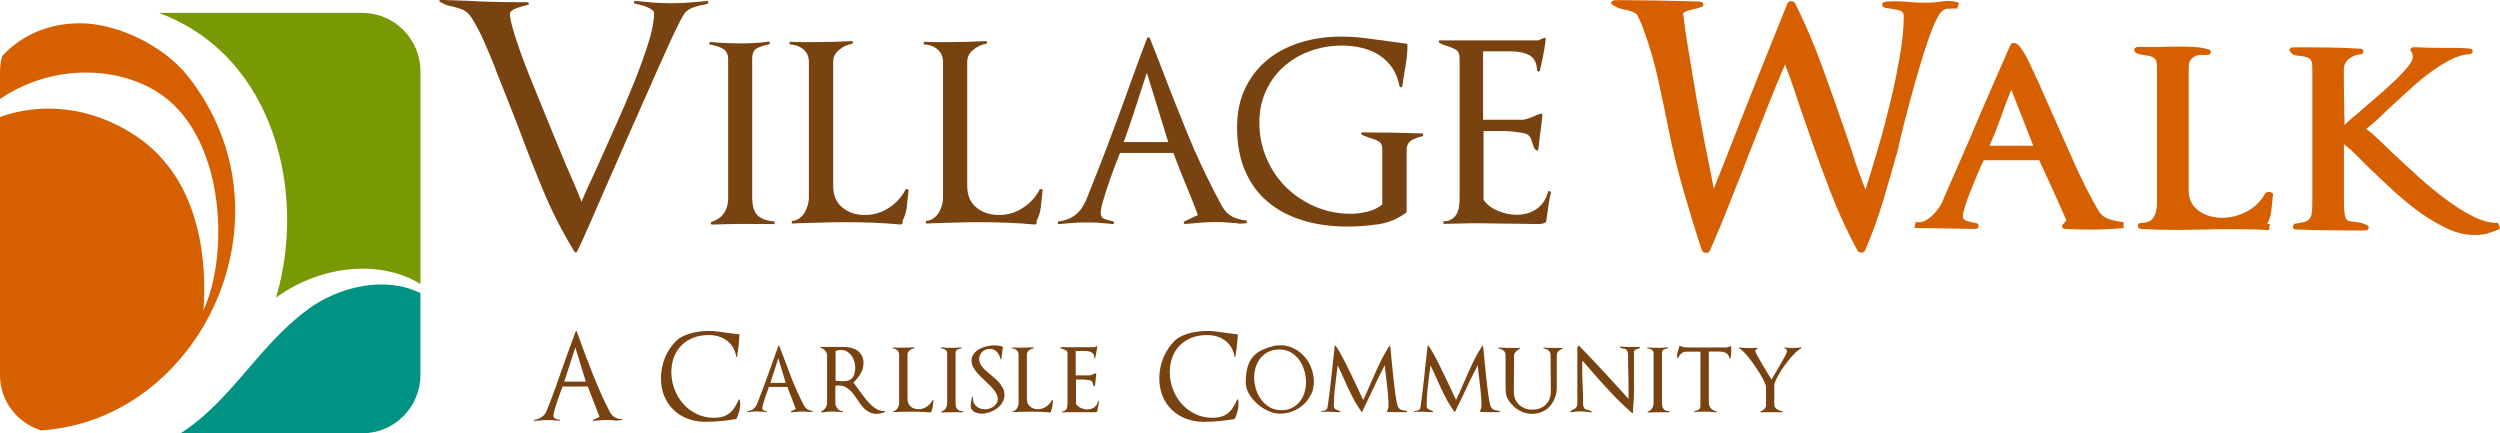 <?xml version="1.0" encoding="UTF-8"?><svg id="Layer_2" xmlns="http://www.w3.org/2000/svg" viewBox="0 0 273.77 47.45"><g id="Layer_1-2"><path d="m33.69,33.9c-5.37,3.94-8.39,10.03-13.92,13.55h19.88c3.53,0,6.39-2.86,6.39-6.39v-8.96c-3.9-1.94-8.98-.69-12.35,1.79" fill="#009383" stroke-width="0"/><path d="m30.24,32.58c5.19-3.74,11.68-4.06,15.8-1.47V7.8c0-3.53-2.86-6.39-6.39-6.39h-22.26c12.86,4.76,16.18,20.03,12.84,31.16" fill="#789904" stroke-width="0"/><path d="m20.54,8.3c-2.58-3.24-7.6-5.73-11.71-5.75-3.34-.02-6.37,1.2-8.58,3.57-.15.54-.25,1.1-.25,1.68v3.04c5.29-3.62,12.24-3.76,17.03-.89,7.58,4.54,8.17,17.7,5.25,24.03.32-4.43.12-14.11-7.45-19.13-4.97-3.29-10.44-3.62-14.83-2.04v28.25c0,2.86,1.89,5.25,4.48,6.07,17.5-1.11,28.25-23.48,16.06-38.83" fill="#d65f00" stroke-width="0"/><path d="m67.8,46.06c-.11,0-.23.01-.34,0-.12,0-.23-.02-.33-.03-.09,0-.18-.02-.27-.03-.1,0-.19-.01-.27-.01-.22,0-.43,0-.65.02-.22.01-.43.03-.65.05-.04,0-.1.01-.16.01s-.11,0-.16.01c-.03,0-.04,0-.05-.03,0-.03,0-.05.03-.07l.7-.33c-.21-.55-.42-1.11-.64-1.66-.22-.55-.43-1.1-.64-1.66h-2.76c-.06.15-.15.37-.26.68s-.22.62-.33.94c-.11.32-.2.64-.29.93-.08.29-.12.51-.12.64,0,.09.02.16.07.21.05.06.11.1.18.14.07.03.15.06.23.07.08.01.16.02.23.03v.1c-.07,0-.14-.01-.22-.01s-.15,0-.22-.01c-.15-.02-.29-.03-.44-.04-.15,0-.29-.01-.44-.01-.16,0-.31,0-.47.01-.16,0-.31.02-.46.04-.1,0-.19.02-.28.02-.09,0-.18.01-.28.02-.03,0-.04-.02-.04-.05,0-.03,0-.05.03-.06.34-.05.62-.16.85-.33.23-.16.41-.4.53-.7.33-.82.64-1.65.94-2.47.3-.82.59-1.65.88-2.5.22-.61.44-1.23.67-1.86.23-.62.46-1.24.68-1.85,0-.03.03-.04.05-.04s.04.01.05.04c.04.12.09.25.14.38s.1.26.14.39c.23.65.48,1.32.74,2.01.26.69.53,1.39.81,2.08.28.7.57,1.38.87,2.05.3.67.61,1.32.94,1.94.15.27.33.46.55.58.22.12.47.19.77.21.03,0,.04.02.04.05s-.01.05-.04.05h-.31Zm-4.8-8.01c-.04.12-.08.24-.12.36-.04.12-.08.23-.11.35-.17.52-.34,1.03-.49,1.52-.15.49-.32,1-.5,1.51h2.37l-1.14-3.73Z" fill="#784311" stroke-width="0"/><path d="m80.94,45.06c-.07.29-.17.55-.29.79,0,.02-.01.03-.04.03-.55.1-1.11.17-1.66.23-.55.06-1.12.08-1.69.08-.7,0-1.35-.11-1.95-.34-.6-.23-1.12-.55-1.55-.97-.44-.42-.78-.92-1.02-1.51-.24-.59-.36-1.24-.36-1.96,0-.37.04-.74.11-1.12.07-.37.18-.74.32-1.09.14-.36.32-.69.53-1.01.21-.32.45-.61.72-.87.22-.21.47-.38.77-.52.3-.14.61-.25.94-.33.33-.08.66-.14.99-.18.33-.03.64-.05.93-.05.32,0,.64.02.96.07.32.04.63.09.93.13.23.03.45.07.68.09.23.03.45.05.67.07.04,0,.05.02.05.05-.02.42-.05.82-.1,1.22-.05.39-.1.79-.16,1.19,0,.03-.03.04-.05.04-.02,0-.03-.01-.04-.04-.07-.39-.19-.73-.37-1.03-.18-.29-.4-.54-.67-.74-.27-.2-.57-.35-.91-.45-.34-.1-.69-.15-1.07-.15-.62,0-1.18.1-1.68.29-.5.2-.93.47-1.29.83-.36.36-.63.79-.83,1.29-.2.5-.29,1.06-.29,1.68s.12,1.26.35,1.86c.23.6.55,1.13.96,1.59.41.46.9.83,1.47,1.1.57.28,1.19.42,1.85.42.38,0,.71-.04.99-.12.28-.08.52-.21.73-.37.21-.16.4-.37.56-.62.16-.25.32-.54.48-.88.02-.03.04-.04.06-.03.02,0,.04.02.05.05.03.15.04.3.04.46,0,.28-.04.56-.11.84" fill="#784311" stroke-width="0"/><path d="m88.65,45.11c-.11,0-.22-.02-.35-.02-.07,0-.14-.02-.21-.02-.07,0-.15,0-.23,0-.2,0-.4,0-.6.03-.2.02-.4.03-.6.05-.03,0-.04-.01-.05-.04,0-.03,0-.05.03-.07l.51-.25c-.15-.41-.3-.81-.46-1.2-.16-.4-.32-.8-.46-1.22h-2.02c-.04.11-.11.28-.19.5-.08.22-.16.45-.24.69-.08.24-.15.46-.21.68-.06.21-.09.37-.09.46,0,.13.06.21.17.25.11.04.22.07.32.08v.1c-.16-.02-.33-.03-.51-.05-.17-.01-.35-.02-.52-.02s-.35,0-.52.02c-.17.01-.35.03-.52.05-.03,0-.04,0-.04-.04,0-.03,0-.06.03-.07.48-.06.81-.31,1-.75h0c.25-.62.49-1.25.73-1.89s.46-1.27.69-1.91c.16-.43.31-.86.46-1.29.15-.43.3-.86.47-1.29,0-.03.03-.04.05-.04s.04.01.05.04c.04.12.09.24.14.36.05.12.09.24.14.36.36.97.73,1.95,1.11,2.93.39.98.83,1.94,1.32,2.87.1.2.24.34.4.43.16.09.34.14.55.15v.1c-.12.02-.24.02-.34.01m-3.43-5.88c-.15.46-.29.91-.42,1.35-.14.44-.29.89-.45,1.36h1.68l-.81-2.7Z" fill="#784311" stroke-width="0"/><path d="m96.46,45.26c-.16.04-.32.06-.47.06-.26,0-.49-.05-.7-.14-.21-.1-.39-.22-.56-.36-.16-.15-.32-.32-.46-.51-.14-.19-.28-.39-.41-.59-.12-.18-.25-.36-.38-.54-.13-.18-.28-.34-.44-.48-.16-.14-.33-.26-.52-.35-.19-.09-.4-.13-.63-.13h-.21c-.06,0-.13,0-.2.03v1.85c0,.25.08.47.23.64.15.18.35.28.6.3v.1c-.2-.02-.4-.03-.59-.05-.19-.01-.39-.02-.59-.02s-.39,0-.58.03c-.19.02-.38.04-.58.07-.03,0-.05,0-.06-.03-.01-.03,0-.05.02-.07.18-.09.33-.22.46-.39.12-.17.18-.36.18-.56v-5.19c0-.2-.07-.38-.21-.53-.14-.15-.31-.25-.51-.31-.03,0-.04-.03-.03-.06,0-.03.02-.04.04-.04h2.56c.27,0,.53.03.79.1.26.07.49.17.69.31.2.14.36.32.48.55.12.23.18.49.18.81,0,.42-.11.81-.34,1.18-.23.37-.49.69-.77.96.1.1.2.24.31.4.11.16.24.33.36.5.19.26.39.53.6.8.21.27.44.52.67.74.23.22.48.4.73.52.25.12.51.17.77.14l.04.1c-.15.07-.3.12-.46.16m-2.93-5.7c-.07-.23-.16-.43-.29-.61-.13-.18-.29-.33-.48-.45-.19-.12-.41-.17-.66-.17-.1,0-.21,0-.31.02-.1.01-.2.04-.3.09v3.24c.15.03.29.04.43.05.14,0,.28.01.43.01.49,0,.82-.13,1.01-.4.19-.26.28-.63.28-1.1,0-.23-.03-.45-.1-.68" fill="#784311" stroke-width="0"/><path d="m102.21,43.88s0,.05,0,.08c-.02.19-.04.37-.06.55s-.08.35-.16.53c0,0,.01.03.01.05s-.03.05-.08.08c-.35-.03-.69-.06-1.03-.07-.34-.01-.69-.02-1.05-.02-.29,0-.57,0-.86.01-.29,0-.57.02-.86.03-.04,0-.09,0-.14,0-.05,0-.09,0-.14,0-.03,0-.04-.02-.04-.05,0-.03.01-.05.04-.05.1,0,.18-.04.26-.1.08-.06.14-.14.2-.23.05-.09.09-.19.12-.29.03-.1.04-.2.04-.27v-5.29c0-.21-.07-.37-.21-.49-.14-.12-.31-.19-.52-.19v-.1c.17,0,.32.01.48.01h.48c.45,0,.91-.01,1.38-.04.03,0,.04.01.05.05,0,.03,0,.05-.03.06-.18.04-.35.12-.49.24-.15.12-.22.28-.22.46v4.84c0,.36.12.64.35.84.23.2.51.29.85.29s.63-.09.91-.28c.28-.19.49-.43.64-.73l.1.03s0,.05,0,.08" fill="#784311" stroke-width="0"/><path d="m104.99,45.15c-.16,0-.32,0-.49,0-.23,0-.46,0-.69,0-.22,0-.46.01-.69.02-.03,0-.04-.02-.05-.05,0-.03,0-.05.03-.06.22-.08.38-.2.47-.36.1-.16.15-.35.15-.58v-5.4c0-.2-.07-.34-.2-.42-.14-.08-.29-.13-.47-.16-.03,0-.04-.03-.03-.06,0-.03.02-.04.04-.04.18.02.37.03.55.04.18,0,.37.01.56.01s.37,0,.55-.01c.18,0,.36-.03.53-.05.03,0,.04,0,.05.04,0,.03,0,.06-.03.07-.19.04-.34.1-.46.16-.12.06-.17.2-.17.43v5.36c0,.33.06.57.19.71.12.14.34.23.66.25v.1c-.17,0-.34,0-.5,0" fill="#784311" stroke-width="0"/><path d="m109.77,44.09c-.16.25-.36.47-.61.64-.25.18-.52.32-.82.42-.3.1-.58.15-.85.15-.13,0-.27-.02-.41-.05-.14-.03-.27-.08-.39-.15-.12-.07-.21-.16-.29-.27-.07-.11-.11-.24-.11-.41,0-.11.01-.21.03-.31.02-.1.04-.2.06-.3l.07-.31s.02-.04.05-.04.05.01.05.04v.19c0,.18.04.34.12.48.08.14.18.26.3.36.12.1.26.17.42.22.16.05.32.07.49.07.16,0,.32-.02.48-.08.16-.05.31-.13.45-.23.13-.1.25-.22.33-.36.09-.14.13-.3.13-.47,0-.16-.04-.33-.12-.49-.08-.16-.18-.32-.31-.49-.13-.17-.28-.33-.44-.49-.16-.16-.33-.33-.51-.49-.18-.17-.36-.35-.55-.53-.18-.18-.34-.36-.48-.54-.14-.19-.25-.38-.34-.57-.09-.19-.13-.39-.13-.58,0-.29.08-.55.25-.76.17-.21.37-.39.61-.52.24-.13.51-.23.79-.3.29-.06.55-.1.79-.1.35,0,.66.04.95.13.03.02.04.04.04.05-.04.42-.09.86-.16,1.31,0,.03-.03.04-.05.04s-.04-.01-.05-.04c-.07-.3-.2-.56-.4-.78-.19-.22-.45-.32-.77-.32s-.6.1-.83.32c-.22.21-.33.48-.33.81,0,.17.04.33.11.48s.17.29.29.43c.12.14.25.28.41.41.16.14.32.27.48.41.18.15.36.3.54.46.18.16.34.33.47.51.14.18.25.37.34.57.09.2.13.42.13.65,0,.3-.08.58-.24.83" fill="#784311" stroke-width="0"/><path d="m115.3,43.88s0,.05,0,.08c-.02.19-.04.37-.06.55s-.08.35-.16.53c0,0,.01.03.01.05s-.03.05-.08.08c-.35-.03-.69-.06-1.03-.07-.34-.01-.69-.02-1.05-.02-.29,0-.57,0-.86.01-.29,0-.57.02-.86.03-.04,0-.09,0-.14,0-.05,0-.09,0-.14,0-.03,0-.04-.02-.04-.05,0-.03.01-.05.04-.05.09,0,.18-.04.26-.1.08-.06.14-.14.19-.23.05-.09.09-.19.12-.29s.04-.2.04-.27v-5.29c0-.21-.07-.37-.21-.49-.14-.12-.31-.19-.52-.19v-.1c.16,0,.32.01.48.01h.48c.45,0,.91-.01,1.38-.04.03,0,.04.01.04.05,0,.03,0,.05-.03.06-.18.04-.35.12-.49.24-.15.12-.22.28-.22.46v4.84c0,.36.12.64.35.84s.51.29.85.29.63-.09.91-.28c.28-.19.49-.43.64-.73l.1.03s0,.05,0,.08" fill="#784311" stroke-width="0"/><path d="m120.25,44.47c-.03.19-.05.38-.08.58,0,.03-.02.04-.05.04h-.01c-.07.04-.13.05-.17.05-.2,0-.4,0-.61,0-.2,0-.4,0-.6,0-.17,0-.34,0-.51,0-.16,0-.33,0-.51,0-.23,0-.47,0-.71,0-.24,0-.47.01-.71.02v-.1c.13,0,.24-.03.32-.08.08-.06.15-.13.19-.21.04-.09.07-.18.08-.29.01-.11.02-.22.02-.33v-5.41c0-.17-.04-.29-.12-.34-.08-.05-.17-.09-.27-.13-.05-.02-.11-.04-.18-.06-.07-.02-.13-.05-.2-.1-.02-.02-.02-.04-.02-.06,0-.02.02-.03.05-.03h3.71s.07-.03.11-.05c.04-.01.08-.03.11-.05.04-.02.07,0,.07.05-.03.22-.06.43-.1.63-.04.2-.08.39-.12.59,0,.03-.03.04-.06.03-.03,0-.04-.02-.04-.04-.02-.3-.12-.5-.31-.6-.19-.1-.43-.14-.7-.14h-1.03v2.67h1.51s.1-.01.17-.04c.07-.03.14-.05.21-.08.1-.05.19-.09.29-.12.04-.02.07,0,.07.05,0,.1-.02.22-.03.34s-.03.23-.04.34c-.02.1-.03.21-.04.33,0,.11-.02.22-.04.33,0,.03-.01.04-.03.05s-.04,0-.06-.01c-.04-.04-.07-.09-.08-.13-.01-.04-.03-.09-.05-.14l-.05-.16c-.02-.05-.05-.1-.09-.14-.04-.04-.12-.08-.24-.1-.12-.02-.24-.04-.38-.05-.13-.01-.27-.02-.4-.02h-.69v2.68c.13.19.31.34.55.44.24.1.47.15.7.15.3,0,.56-.08.77-.24.21-.16.35-.39.42-.68l.1.03c-.04.2-.08.39-.1.58" fill="#784311" stroke-width="0"/><path d="m135.51,45.06c-.07.29-.17.55-.29.79,0,.02-.01.03-.04.03-.56.1-1.11.17-1.66.23-.56.06-1.12.08-1.69.08-.7,0-1.35-.11-1.95-.34-.6-.23-1.12-.55-1.55-.97-.44-.42-.78-.92-1.02-1.51-.24-.59-.36-1.24-.36-1.96,0-.37.04-.74.11-1.12.07-.37.18-.74.33-1.09.14-.36.32-.69.53-1.01.21-.32.45-.61.71-.87.22-.21.48-.38.77-.52.3-.14.61-.25.94-.33.33-.08.66-.14.99-.18.33-.03.64-.05.93-.05.32,0,.64.02.96.07.32.04.63.09.93.13.23.03.45.07.68.09.23.03.45.05.67.07.04,0,.05.02.05.05-.02.42-.05.82-.1,1.22-.05.39-.1.79-.16,1.19,0,.03-.03.04-.05.04-.02,0-.03-.01-.04-.04-.07-.39-.19-.73-.37-1.03-.18-.29-.4-.54-.67-.74-.27-.2-.57-.35-.91-.45-.34-.1-.69-.15-1.07-.15-.62,0-1.17.1-1.68.29-.5.2-.93.47-1.29.83-.35.36-.63.79-.82,1.29-.19.5-.29,1.06-.29,1.68s.12,1.26.35,1.86c.23.6.55,1.13.96,1.59.41.46.9.83,1.47,1.1.57.28,1.19.42,1.85.42.38,0,.71-.04.99-.12.28-.08.52-.21.73-.37.21-.16.4-.37.56-.62.16-.25.32-.54.47-.88.02-.03.04-.04.06-.03.02,0,.04.02.05.05.03.15.04.3.04.46,0,.28-.04.56-.11.84" fill="#784311" stroke-width="0"/><path d="m143.55,43.2c-.2.43-.47.8-.81,1.11-.34.31-.73.55-1.18.73-.45.17-.92.26-1.41.26-.41,0-.83-.1-1.27-.3-.44-.2-.84-.46-1.2-.78-.36-.32-.66-.68-.9-1.09-.24-.41-.36-.82-.36-1.23,0-.63.06-1.18.18-1.63.12-.45.31-.84.57-1.16.26-.32.6-.58,1.03-.78.42-.2.94-.37,1.56-.5h.17c.56-.06,1.07.02,1.55.23.48.2.89.49,1.25.86.36.37.64.8.84,1.31.2.5.31,1.03.31,1.59,0,.5-.1.97-.31,1.4m-.75-2.68c-.13-.42-.31-.81-.56-1.14-.25-.34-.55-.61-.91-.82-.36-.21-.77-.31-1.24-.31s-.83.08-1.18.24c-.34.16-.63.38-.86.66-.23.28-.41.61-.54.98-.13.37-.19.76-.19,1.18s.07.86.2,1.29c.13.43.32.81.58,1.15.26.34.56.62.93.83.36.21.78.32,1.25.32.44,0,.83-.08,1.17-.25.34-.17.62-.39.85-.67.23-.28.4-.61.52-.98.12-.37.18-.77.18-1.18s-.06-.85-.19-1.27" fill="#784311" stroke-width="0"/><path d="m154.02,45.13h-1.05c-.35,0-.69,0-1.03-.03-.05,0-.07-.02-.05-.07,0-.02.01-.03.02-.05,0-.02.01-.03.02-.05.03-.08.05-.16.08-.23.03-.08.04-.15.04-.22,0-.49-.02-.98-.07-1.46-.05-.48-.1-.96-.16-1.45-.03-.29-.07-.56-.1-.79-.03-.23-.05-.5-.07-.8-.33.63-.65,1.27-.95,1.9s-.61,1.27-.91,1.92c-.1.22-.21.43-.31.64-.1.21-.2.43-.3.64,0,.02-.02.03-.04.03-.02,0-.04,0-.05-.03-.4-.55-.74-1.12-1.03-1.7-.29-.58-.57-1.15-.82-1.74-.14-.3-.26-.58-.37-.83-.11-.25-.24-.52-.38-.81-.03.22-.05.43-.08.63-.03.2-.05.41-.08.6-.07.54-.13,1.07-.18,1.6-.05.53-.08,1.07-.08,1.61,0,.16.04.26.12.32.08.06.17.11.29.15.04.02.08.04.14.06.06.02.1.04.12.05.03.02.04.04.03.07,0,.03-.03.04-.05.04-.12,0-.24,0-.36,0-.12,0-.24-.01-.36-.02-.12,0-.24-.01-.37-.02-.12,0-.24,0-.36,0h-.26c-.08,0-.16,0-.26.03-.03,0-.04,0-.05-.04,0-.03,0-.05.03-.06.07-.02.12-.03.15-.03.1-.02.18-.04.25-.06.07-.02.13-.08.2-.17.02-.03.04-.14.07-.34.03-.2.07-.45.11-.76.04-.31.08-.66.13-1.05.05-.39.09-.79.14-1.2.04-.41.09-.81.13-1.2.04-.39.08-.76.12-1.09.04-.28.06-.54.08-.76.02-.22.04-.38.05-.47,0-.03.01-.04.03-.05.02,0,.04,0,.06.02.1.11.25.34.44.67.19.33.4.72.62,1.16.22.44.45.91.69,1.4.24.49.46.95.66,1.38.15.3.27.56.36.78.1.22.18.4.26.55.14-.28.28-.58.42-.9.14-.33.28-.65.42-.97.3-.7.62-1.41.96-2.13.34-.72.7-1.36,1.08-1.92.02-.02.04-.02.05-.02.02,0,.03.02.03.04.02.1.03.25.05.44.01.19.03.4.06.64.03.32.06.67.1,1.05.04.38.08.77.12,1.17.04.4.09.79.13,1.16.04.38.09.72.14,1.03.05.31.09.57.14.79.04.21.09.34.13.4.1.14.19.23.27.27.09.04.19.07.31.09.06.02.12.03.19.03.07,0,.13.02.2.06v.1Z" fill="#784311" stroke-width="0"/><path d="m164.2,45.13h-1.05c-.35,0-.69,0-1.03-.03-.05,0-.07-.02-.05-.07,0-.02.01-.03.02-.05,0-.02,0-.03.02-.05.03-.08.05-.16.08-.23.03-.08.04-.15.04-.22,0-.49-.02-.98-.07-1.46-.05-.48-.1-.96-.16-1.45-.03-.29-.07-.56-.1-.79-.03-.23-.05-.5-.07-.8-.33.63-.64,1.27-.95,1.9-.3.63-.61,1.27-.91,1.92-.11.22-.21.43-.31.64-.1.21-.2.43-.31.64,0,.02-.02.03-.04.03-.02,0-.03,0-.05-.03-.4-.55-.74-1.12-1.03-1.7-.29-.58-.57-1.15-.83-1.74-.14-.3-.26-.58-.37-.83-.11-.25-.24-.52-.38-.81-.02.22-.05.43-.08.63-.02.2-.05.41-.08.6-.07.54-.13,1.07-.18,1.6-.05.53-.08,1.07-.08,1.61,0,.16.04.26.12.32.08.06.17.11.29.15.03.02.08.04.14.06.06.02.1.04.12.05.03.02.04.04.03.07,0,.03-.03.04-.05.04-.12,0-.24,0-.36,0-.12,0-.24-.01-.36-.02-.12,0-.24-.01-.36-.02-.12,0-.24,0-.36,0h-.26c-.08,0-.16,0-.26.03-.02,0-.04,0-.05-.04,0-.03,0-.05.03-.06.07-.02.12-.03.16-.03.1-.02.18-.04.25-.06.07-.02.14-.08.2-.17.02-.03.04-.14.07-.34.03-.2.06-.45.1-.76.04-.31.08-.66.13-1.05.05-.39.09-.79.14-1.2.04-.41.09-.81.13-1.2.04-.39.08-.76.12-1.09.03-.28.06-.54.08-.76.02-.22.03-.38.05-.47,0-.03.01-.04.03-.05.02,0,.04,0,.06.02.1.11.25.34.44.67.19.33.4.72.62,1.16.22.44.45.91.69,1.4.24.49.46.95.66,1.38.15.3.27.56.36.78.1.22.18.4.26.55.14-.28.28-.58.42-.9.14-.33.28-.65.42-.97.3-.7.62-1.41.96-2.13.34-.72.7-1.36,1.08-1.92.02-.02.03-.02.05-.02.02,0,.03.02.03.04.02.1.03.25.05.44.01.19.03.4.06.64.03.32.06.67.1,1.05.04.38.08.77.12,1.17.04.4.09.79.13,1.16.04.38.09.72.14,1.03s.09.57.14.79c.04.21.09.34.13.4.1.14.19.23.27.27.09.04.19.07.31.09.06.02.12.03.19.03.06,0,.13.02.2.06v.1Z" fill="#784311" stroke-width="0"/><path d="m170.66,38.44c-.12.14-.18.3-.18.49v3.48c0,.4-.06.78-.2,1.13-.13.36-.31.67-.54.93-.23.27-.52.47-.85.62-.33.15-.71.23-1.12.23-.3,0-.6-.05-.89-.15-.29-.1-.56-.24-.81-.42-.25-.18-.47-.4-.67-.64-.2-.24-.34-.51-.44-.79-.02-.06-.05-.15-.06-.28-.01-.13-.02-.27-.02-.43,0-.16,0-.34-.01-.53,0-.19,0-.38,0-.57,0-.22,0-.45,0-.66,0-.22,0-.42,0-.6v-1.31c0-.25-.07-.43-.2-.53s-.32-.19-.55-.25c-.03,0-.04-.03-.03-.06,0-.03.02-.04.05-.04.49.03.98.04,1.47.04h.4c.13,0,.26,0,.4-.01.03,0,.04.01.05.04,0,.03,0,.05-.03.06-.14.07-.28.17-.42.31-.14.13-.21.28-.21.43l-.02,3.98c0,.29.05.56.15.8.1.24.24.44.42.61s.4.3.64.4c.25.1.51.14.8.14s.57-.05.82-.14c.25-.09.47-.23.65-.4.18-.17.32-.38.42-.62.1-.24.15-.52.15-.82l-.03-3.93c0-.25-.06-.44-.19-.55-.13-.12-.32-.2-.56-.24-.02,0-.04-.03-.03-.06,0-.03.02-.04.05-.04.24.03.48.04.71.04.07,0,.14,0,.21,0,.07,0,.15,0,.21,0,.15,0,.3,0,.45,0,.16,0,.31,0,.47,0v.1c-.18.04-.33.12-.45.27" fill="#784311" stroke-width="0"/><path d="m179.54,38.15s-.02,0-.03,0c-.12.04-.25.08-.38.13-.14.05-.2.14-.2.27v3.13s.01.53.01.53c0,.5,0,1-.03,1.49-.02.49-.05.98-.09,1.48,0,.02-.01.03-.03.05-.02.01-.04.01-.06,0-.42-.35-.83-.74-1.25-1.15-.42-.41-.83-.83-1.23-1.26-.4-.43-.8-.86-1.19-1.3-.39-.44-.76-.86-1.12-1.28-.12-.13-.23-.25-.32-.37-.1-.12-.2-.24-.32-.37-.03.23-.04.46-.04.67,0,.33,0,.66.01.99,0,.33.02.66.04.99.02.33.03.66.04.99.01.33.01.66.01,1,0,.15.01.27.04.36.02.09.06.16.1.22.04.05.09.09.14.11.06.02.12.04.18.04.07.02.14.04.21.06.07.02.15.07.25.14.02.02.02.04.02.06,0,.02-.02.03-.05.03-.09,0-.17-.02-.25-.03-.08,0-.17-.02-.25-.03-.12-.02-.24-.03-.37-.04-.12,0-.25-.01-.37-.01-.15,0-.32.01-.48.03-.16.02-.33.05-.49.07-.03,0-.05,0-.06-.03-.01-.03-.01-.05,0-.07.07-.06.13-.11.19-.14.06-.04.11-.07.16-.09.11-.05.2-.12.28-.21.08-.09.12-.24.12-.44v-6.08l.1-.21s.02-.03.04-.04c.02,0,.03,0,.04.01.95.98,1.86,1.94,2.74,2.89.88.95,1.78,1.93,2.69,2.94v-.04c0-.4,0-.79,0-1.18,0-.39-.01-.79-.02-1.2,0-.37-.02-.77-.03-1.19s-.01-.82-.01-1.19c0-.15-.02-.27-.05-.36-.03-.09-.07-.16-.12-.21-.05-.05-.11-.08-.17-.1-.06-.02-.12-.03-.18-.04-.07,0-.13-.02-.19-.03-.06-.01-.11-.04-.15-.09-.02-.02-.02-.04,0-.07.01-.03.03-.03.05-.03.2.03.39.04.56.04h.55c.11,0,.23,0,.35,0,.12,0,.24,0,.36,0,.04,0,.09,0,.14,0,.05,0,.1,0,.14,0l.03.1s-.03.01-.03,0" fill="#784311" stroke-width="0"/><path d="m182.35,45.15c-.16,0-.32,0-.49,0-.23,0-.46,0-.69,0-.23,0-.45.01-.69.02-.03,0-.04-.02-.05-.05,0-.03,0-.05.03-.06.22-.08.38-.2.47-.36.1-.16.15-.35.15-.58v-5.4c0-.2-.07-.34-.2-.42-.13-.08-.29-.13-.47-.16-.03,0-.04-.03-.03-.06,0-.03.02-.04.05-.04.18.02.36.03.55.04.18,0,.37.01.56.01s.36,0,.54-.01c.18,0,.36-.03.53-.05.03,0,.04,0,.05.04,0,.03,0,.06-.03.07-.19.04-.35.1-.46.16-.12.06-.17.2-.17.43v5.36c0,.33.06.57.19.71.12.14.34.23.66.25v.1c-.17,0-.34,0-.5,0" fill="#784311" stroke-width="0"/><path d="m189.58,38.63c-.01.22-.04.43-.09.62,0,.02-.02.04-.05.04-.02,0-.03-.01-.04-.04-.07-.3-.21-.51-.41-.6-.2-.1-.44-.15-.72-.15h-1.14v5.58c0,.25.08.46.23.64.16.17.35.28.6.32.02,0,.04.03.03.06,0,.03-.02.05-.05.05-.22-.02-.45-.03-.66-.05s-.44-.02-.66-.02c-.17,0-.34,0-.51.01-.17,0-.33.02-.51.04-.03,0-.04,0-.05-.04,0-.03,0-.06.03-.07.15-.03.26-.07.35-.11.08-.04.14-.09.19-.15.04-.06.07-.14.08-.24.01-.1.01-.22.01-.37v-5.64h-1.56c-.21,0-.39.07-.54.21-.16.14-.27.3-.34.48,0,.03-.03.04-.05.03-.03,0-.04-.03-.04-.05l-.03-.17c0-.14.02-.27.05-.4.04-.13.07-.25.11-.37.02-.06.03-.12.05-.17.02-.06.04-.12.05-.18.02-.04.04-.05.08-.03.13.09.26.14.4.16.13.02.28.03.43.03h4.16c.1,0,.22-.02.36-.07.04,0,.06-.02.09-.03.03,0,.06-.02.09-.03l.07.05c0,.2,0,.41-.01.64" fill="#784311" stroke-width="0"/><path d="m196.74,38.5c-.2.18-.4.4-.62.65-.22.26-.44.53-.66.83-.22.29-.41.58-.58.87s-.31.55-.42.79c-.11.24-.16.44-.16.58v2.13c0,.1.03.19.09.27.06.07.13.14.22.2.09.06.18.1.29.14.1.03.2.06.29.08.03,0,.04.03.03.06,0,.03-.02.05-.05.05-.17,0-.35-.01-.53-.01h-1.18c-.21,0-.42,0-.64.02-.02,0-.04-.01-.04-.04,0-.02,0-.05.03-.06.15-.06.28-.15.4-.27.12-.12.18-.26.18-.43v-1.98c0-.12-.06-.3-.17-.55-.11-.24-.26-.51-.44-.82-.18-.3-.38-.61-.6-.94-.22-.32-.44-.62-.66-.89-.22-.27-.42-.5-.61-.69-.19-.19-.34-.3-.46-.33-.03,0-.04-.03-.03-.06,0-.03.02-.04.05-.04.21.02.4.03.59.04s.38.02.58.02c.24,0,.49-.01.76-.04.02,0,.04.01.05.03.01.02,0,.04-.01.06,0,0-.01,0,0,0,0,0,0,0,0,0-.05.04-.1.09-.15.13-.05.04-.07.09-.07.14,0,.06.07.22.21.48.14.26.3.55.49.87.19.33.39.65.59.98.2.33.36.59.48.79.05-.1.14-.23.25-.42.11-.18.23-.38.35-.59.1-.18.22-.38.35-.6.13-.22.25-.43.36-.63.11-.2.21-.38.28-.54.07-.16.11-.26.11-.31,0-.08-.02-.14-.07-.2-.05-.05-.11-.09-.18-.13-.03-.02-.03-.04-.03-.07,0-.03.03-.04.05-.03.11.03.23.04.36.05.12,0,.25.01.37.01.17,0,.33,0,.48-.01.16,0,.31-.02.45-.04.02,0,.04,0,.06,0,.03,0,.05,0,.07,0v.1c-.12.05-.29.17-.49.34" fill="#784311" stroke-width="0"/><path d="m77.25.49c-.1.01-.21.03-.34.05-.33.07-.65.16-.98.27-.33.11-.63.3-.91.57-.1.12-.3.46-.59,1.02-.29.56-.63,1.28-1.04,2.16-.4.88-.85,1.88-1.36,3.01-.5,1.13-1.03,2.33-1.58,3.58-.55,1.26-1.12,2.53-1.7,3.84-.58,1.3-1.13,2.56-1.66,3.78-.43.97-.84,1.92-1.24,2.83-.4.91-.77,1.77-1.11,2.56-.34.79-.65,1.48-.92,2.07-.28.58-.49,1.03-.64,1.35-.02.05-.06.07-.11.07s-.1-.02-.15-.07c-1.36-2.22-2.51-4.48-3.47-6.8-.96-2.31-1.87-4.65-2.75-7.02-.35-.9-.7-1.8-1.06-2.7-.35-.9-.7-1.79-1.06-2.67-.08-.17-.15-.37-.23-.59-.07-.22-.15-.43-.23-.62-.35-.88-.74-1.79-1.15-2.72-.41-.94-.85-1.76-1.3-2.47-.28-.44-.58-.73-.91-.88-.33-.15-.68-.27-1.06-.36-.2-.05-.42-.1-.66-.16-.24-.06-.52-.19-.85-.38-.08-.05-.1-.1-.08-.15s.08-.07.15-.07c.5.02,1.01.04,1.51.05.5.01,1.01.03,1.51.05.88.05,1.75.09,2.62.11.87.02,1.77.04,2.7.04h1.21s.08.04.09.13c.01.09,0,.14-.06.16-.13.02-.3.07-.53.13-.23.06-.45.13-.66.2-.21.07-.4.16-.57.28-.16.11-.24.24-.24.38,0,.32.09.81.28,1.48.19.67.44,1.46.75,2.36.31.9.69,1.88,1.11,2.94.43,1.06.87,2.14,1.32,3.25.45,1.11.91,2.22,1.36,3.33.45,1.11.88,2.14,1.28,3.09.43.97.78,1.79,1.06,2.45.28.66.5,1.22.68,1.68.2-.49.43-1.01.68-1.57.25-.56.53-1.16.83-1.79.63-1.41,1.32-2.95,2.07-4.62.76-1.67,1.46-3.31,2.11-4.92.65-1.61,1.19-3.09,1.62-4.46.43-1.36.64-2.46.64-3.29,0-.15-.09-.28-.26-.4-.18-.12-.38-.22-.6-.31-.23-.09-.46-.16-.7-.22-.24-.06-.42-.1-.55-.13-.08-.02-.11-.09-.09-.18s.06-.13.13-.11c.65.07,1.31.13,1.96.18.65.05,1.31.07,1.96.07s1.32-.02,2-.07c.68-.05,1.36-.11,2.04-.18l.04.29c-.13.05-.24.08-.34.09" fill="#784311" stroke-width="0"/><path d="m83.38,24.54c-.46-.01-.94-.02-1.41-.02-.68,0-1.35,0-2,.02-.65.01-1.32.03-2,.05-.08,0-.12-.04-.13-.13-.01-.09.02-.14.09-.16.63-.22,1.09-.55,1.38-1,.29-.45.43-.99.43-1.63V6.5c0-.56-.2-.95-.59-1.17s-.85-.36-1.38-.44c-.07-.02-.11-.08-.09-.16.01-.08.06-.13.13-.13.53.05,1.06.09,1.58.11.53.02,1.07.04,1.62.04s1.06-.01,1.58-.04c.53-.02,1.04-.07,1.55-.15.08-.02.13.01.15.11.03.1,0,.16-.07.18-.55.12-1,.27-1.34.44-.34.17-.51.57-.51,1.21v15.05c0,.93.18,1.59.55,1.99.37.4,1,.64,1.9.71v.29c-.5,0-.99,0-1.45-.02" fill="#784311" stroke-width="0"/><path d="m99.48,20.97c-.01.07-.02.15-.02.22-.05.54-.11,1.05-.17,1.55-.06.5-.22.99-.47,1.48.03.02.04.07.04.15s-.08.15-.23.22c-1.01-.1-2.01-.16-3-.2-.99-.04-2-.06-3.04-.06-.83,0-1.66.01-2.49.04-.83.02-1.66.05-2.49.07-.13,0-.26,0-.4.02-.14.01-.27.02-.4.02-.08,0-.11-.05-.11-.15s.04-.15.11-.15c.28-.02.53-.12.75-.29.23-.17.42-.38.57-.64.15-.26.26-.53.34-.82.08-.29.11-.55.11-.77V6.8c0-.59-.2-1.05-.6-1.39-.4-.34-.91-.52-1.51-.55v-.29c.48.03.94.04,1.4.04h1.4c1.31,0,2.64-.04,4-.11.07,0,.12.04.13.13.01.09-.02.14-.09.16-.53.1-1.01.32-1.43.68-.43.35-.64.79-.64,1.3v13.59c0,1.02.33,1.81,1,2.36.67.55,1.49.82,2.47.82s1.83-.26,2.64-.79c.8-.52,1.42-1.21,1.85-2.06l.3.07c0,.07,0,.15-.02.22" fill="#784311" stroke-width="0"/><path d="m114.16,20.97c-.01.07-.02.15-.02.22-.05.54-.11,1.05-.17,1.55-.06.5-.22.99-.47,1.48.03.02.04.07.04.15s-.07.15-.23.22c-1.01-.1-2.01-.16-3-.2-.99-.04-2-.06-3.04-.06-.83,0-1.66.01-2.49.04-.83.02-1.66.05-2.49.07-.12,0-.26,0-.4.02-.14.01-.27.02-.4.02-.07,0-.11-.05-.11-.15s.04-.15.11-.15c.28-.02.53-.12.76-.29.23-.17.41-.38.57-.64s.26-.53.34-.82c.07-.29.11-.55.11-.77V6.8c0-.59-.2-1.05-.6-1.39-.4-.34-.9-.52-1.51-.55v-.29c.48.03.94.04,1.4.04h1.4c1.31,0,2.64-.04,4-.11.07,0,.12.04.13.13.01.09-.02.14-.1.16-.53.1-1.01.32-1.43.68-.43.35-.64.79-.64,1.3v13.59c0,1.02.33,1.81,1,2.36.67.55,1.49.82,2.47.82s1.84-.26,2.64-.79c.81-.52,1.42-1.21,1.85-2.06l.3.07c0,.07,0,.15-.02.22" fill="#784311" stroke-width="0"/><path d="m135.54,24.45c-.31-.02-.65-.05-1-.07-.2-.02-.41-.04-.62-.05-.21-.01-.43-.02-.66-.02-.58,0-1.16.02-1.74.07-.58.05-1.16.1-1.74.15-.08,0-.13-.04-.15-.11-.02-.07,0-.13.08-.18l1.47-.69c-.43-1.14-.87-2.27-1.34-3.38-.47-1.11-.91-2.25-1.34-3.42h-5.85c-.13.32-.31.78-.55,1.41-.24.62-.47,1.27-.7,1.94-.23.67-.43,1.3-.6,1.9-.18.6-.26,1.03-.26,1.3,0,.37.16.6.49.71.33.11.64.19.94.24v.29c-.48-.05-.97-.09-1.47-.13-.5-.04-1.01-.05-1.51-.05s-1.01.02-1.51.05c-.5.04-1.01.08-1.51.13-.07.02-.12-.01-.13-.11-.01-.1.02-.16.09-.18,1.38-.17,2.35-.88,2.9-2.12v.04c.73-1.78,1.43-3.56,2.11-5.33.68-1.78,1.35-3.57,2-5.37.45-1.22.89-2.43,1.32-3.64.43-1.21.88-2.42,1.36-3.64.03-.07.08-.11.15-.11s.13.04.15.11c.13.34.26.68.4,1.01.14.33.27.66.4,1,1.03,2.73,2.11,5.47,3.23,8.22,1.12,2.75,2.4,5.45,3.83,8.08.3.56.68.96,1.15,1.21.46.24,1,.39,1.6.44v.29c-.35.05-.69.06-1,.04m-9.94-16.52c-.43,1.29-.84,2.55-1.23,3.78-.39,1.23-.82,2.5-1.3,3.82h4.87l-2.34-7.6Z" fill="#784311" stroke-width="0"/><path d="m154.61,15.36c-.38.21-.57.55-.57,1.04v6.8s-.02.06-.08.11c-.93.68-1.96,1.1-3.09,1.26-1.13.16-2.25.24-3.36.24-1.76,0-3.38-.23-4.85-.68-1.47-.45-2.74-1.12-3.81-2.01-1.07-.89-1.9-2.02-2.49-3.38-.59-1.36-.89-2.96-.89-4.79,0-1.61.29-3.03.89-4.28.59-1.24,1.4-2.28,2.43-3.12,1.03-.84,2.24-1.47,3.62-1.9,1.38-.43,2.85-.64,4.41-.64.88,0,1.76.05,2.64.16.88.11,1.75.23,2.6.35.35.05.68.09.98.13.3.04.62.08.94.13.1,0,.15.05.15.15,0,.66-.05,1.29-.15,1.88-.1.6-.2,1.21-.3,1.84-.02.12-.04.26-.06.4-.01.15-.03.28-.06.4-.03.07-.08.11-.15.11s-.13-.04-.15-.11c-.15-.78-.41-1.45-.79-2.01-.38-.56-.85-1.02-1.42-1.39-.56-.37-1.19-.63-1.88-.8-.69-.17-1.42-.26-2.17-.26-1.28,0-2.48.21-3.58.62-1.11.41-2.07.99-2.89,1.73-.82.74-1.46,1.63-1.92,2.67-.47,1.04-.7,2.17-.7,3.42,0,1.36.26,2.66.77,3.87.52,1.22,1.23,2.28,2.13,3.18.91.9,1.97,1.61,3.19,2.14,1.22.52,2.53.79,3.94.79.58,0,1.19-.08,1.83-.24.64-.16,1.18-.42,1.6-.78v-6.07c0-.41-.13-.69-.4-.84-.26-.15-.56-.27-.89-.36-.13-.05-.27-.1-.43-.15-.16-.05-.33-.12-.51-.22-.08-.05-.1-.1-.08-.16.02-.06.08-.09.15-.09,2.21,0,4.41.04,6.6.11l.04.29c-.48.1-.91.25-1.28.46" fill="#784311" stroke-width="0"/><path d="m169.55,22.64c-.08.52-.15,1.07-.23,1.63,0,.07-.05.11-.15.11l-.04.04c-.2.07-.36.11-.49.11-.58,0-1.16,0-1.76-.02-.59-.01-1.18-.02-1.75-.02-.5,0-.99,0-1.47-.02-.48-.01-.97-.02-1.47-.02-.68,0-1.37,0-2.06.02-.69.01-1.38.03-2.06.05v-.29c.38,0,.68-.08.92-.24.24-.16.42-.36.55-.6.12-.24.21-.52.24-.82.04-.3.06-.61.06-.93V6.43c0-.49-.12-.8-.36-.95-.24-.15-.5-.27-.77-.37-.15-.05-.32-.1-.51-.16-.19-.06-.38-.15-.58-.27-.05-.05-.07-.1-.06-.17.01-.06.06-.09.13-.09h10.75c.1-.05.21-.09.32-.13.11-.04.22-.08.32-.13.13-.05.19,0,.19.15-.08.63-.17,1.22-.28,1.77s-.23,1.1-.36,1.66c-.03.07-.08.1-.17.09-.09-.01-.13-.06-.13-.13-.05-.85-.35-1.41-.9-1.68-.55-.27-1.23-.4-2.04-.4h-2.98v7.49h4.38c.12,0,.29-.04.49-.11.2-.07.4-.15.6-.22.28-.15.55-.26.83-.33.12-.05.19,0,.19.15-.02.29-.05.61-.09.95-.04.34-.08.66-.13.95-.05.29-.09.6-.11.91-.03.32-.06.62-.11.91,0,.07-.03.12-.1.15-.06.02-.12.01-.17-.04-.13-.12-.21-.24-.25-.37-.04-.12-.08-.26-.13-.4-.05-.15-.1-.29-.15-.44s-.14-.28-.26-.4c-.13-.12-.36-.21-.7-.27-.34-.06-.71-.11-1.09-.15-.39-.04-.77-.05-1.15-.05h-2v7.53c.38.54.91.94,1.6,1.22.69.28,1.36.42,2.02.42.88,0,1.63-.23,2.24-.68.62-.45,1.03-1.09,1.23-1.92l.3.07c-.13.56-.23,1.1-.3,1.63" fill="#784311" stroke-width="0"/><path d="m214.31.95c-.15-.02-.3-.03-.45-.02-.15.01-.29.02-.42.02-.28,0-.5.06-.66.18s-.32.3-.47.55c-.33.54-.67,1.32-1.04,2.36-.37,1.04-.73,2.18-1.1,3.42-.36,1.24-.72,2.5-1.06,3.78-.34,1.28-.64,2.43-.89,3.45-.1.36-.18.71-.24,1.04-.06.33-.13.63-.21.89-.5,1.78-1.02,3.58-1.56,5.39-.54,1.82-1.2,3.62-1.98,5.43-.05.15-.18.22-.38.22s-.34-.06-.42-.18c-1.13-2.07-2.16-4.32-3.09-6.76-.93-2.44-1.8-4.84-2.6-7.2-.43-1.19-.8-2.28-1.11-3.25-.32-.97-.7-2.05-1.15-3.22-.63,1.46-1.26,2.98-1.88,4.55-.63,1.57-1.23,3.1-1.81,4.59-.3.8-.65,1.69-1.04,2.67-.39.97-.79,1.97-1.19,3-.4,1.02-.8,2.02-1.21,3-.4.97-.78,1.85-1.13,2.63-.08.15-.21.21-.4.2-.19-.01-.33-.08-.43-.2-.81-2.48-1.5-4.76-2.09-6.81-.59-2.06-1.09-4.1-1.49-6.12-.4-1.97-.82-3.94-1.24-5.9-.43-1.96-.97-3.79-1.62-5.5,0-.02-.03-.1-.08-.24-.05-.13-.11-.29-.19-.46-.08-.17-.15-.33-.23-.49-.07-.16-.13-.26-.15-.31l.08.04c-.2-.2-.42-.34-.64-.42-.23-.08-.45-.15-.68-.2-.53-.07-.99-.24-1.4-.51-.2-.1-.26-.21-.19-.35.07-.13.22-.2.45-.2,1.53,0,3.07.01,4.6.04,1.54.03,3.07.06,4.6.11.25.03.39.12.42.29.02.17-.08.28-.3.33-.2.07-.36.12-.47.15-.11.02-.23.05-.36.07-.2.05-.4.1-.59.16-.19.06-.36.15-.51.27.13,1.1.3,2.33.53,3.71.23,1.38.46,2.78.7,4.2.24,1.42.48,2.81.74,4.17.25,1.35.48,2.56.7,3.62.21,1.06.45,2.23.7,3.52.55-1.39,1.05-2.64,1.49-3.76.44-1.12.94-2.41,1.51-3.86.57-1.45,1.15-2.92,1.75-4.42.6-1.5,1.19-2.97,1.77-4.42.58-1.45,1.09-2.73,1.55-3.85.08-.15.2-.22.38-.22s.31.06.42.18c1.08,2.14,2.09,4.49,3.02,7.05.93,2.56,1.84,5.11,2.71,7.67.2.58.38,1.11.53,1.59.15.48.3.93.45,1.37.15.44.31.88.47,1.32.16.44.35.93.55,1.46.43-1.34.89-2.84,1.38-4.51.49-1.67.94-3.37,1.36-5.12.42-1.74.76-3.43,1.04-5.06.28-1.63.42-3.08.42-4.35,0-.32-.17-.52-.51-.6-.34-.08-.68-.15-1.04-.2-.1-.02-.2-.04-.3-.04-.07,0-.14-.01-.19-.04-.23-.05-.33-.16-.32-.35.01-.18.13-.29.36-.31.73-.07,1.46-.07,2.19,0,.73.07,1.46.11,2.19.11.63,0,1.25-.05,1.87-.15.62-.1,1.21-.05,1.79.15l-.19.66Z" fill="#d65f00" stroke-width="0"/><path d="m230.71,25.1c-.6.02-1.22.04-1.85.04-.45,0-.89,0-1.32-.02-.43-.01-.87-.03-1.32-.05-.2,0-.33-.06-.4-.18-.06-.12-.02-.24.13-.37l.34-.4c-.5-1.14-.99-2.24-1.47-3.29-.48-1.05-.98-2.14-1.51-3.29h-6.07c-.2.39-.43.89-.68,1.5-.25.61-.5,1.22-.75,1.83-.25.61-.46,1.18-.62,1.7-.16.52-.24.9-.24,1.11,0,.27.16.45.49.53.33.09.62.15.87.2.25.03.37.14.36.35-.01.21-.14.31-.39.31l-6.64-.11.15-.66c.25.07.52.06.79-.04.28-.1.54-.25.79-.46.25-.21.48-.44.7-.71.21-.27.38-.51.51-.73.5-1.17,1.02-2.37,1.57-3.6.54-1.23,1.06-2.43,1.57-3.6.73-1.73,1.46-3.45,2.21-5.15.74-1.7,1.49-3.41,2.24-5.12.1-.17.29-.22.57-.15.17.07.35.23.53.47.18.24.35.52.53.82.18.3.34.63.49.97.15.34.29.65.42.91v-.04c.08.17.14.32.19.46.05.13.1.24.15.31v-.04l1.66,3.76c.78,1.75,1.57,3.53,2.36,5.32.79,1.79,1.66,3.53,2.62,5.21.3.56.72.93,1.24,1.1.53.17,1.07.28,1.62.33v.66c-.6.05-1.21.09-1.81.11m-10.49-15.27c-.43,1.07-.81,2.09-1.15,3.05-.34.96-.75,1.99-1.23,3.09h4.79l-2.41-6.14Z" fill="#d65f00" stroke-width="0"/><path d="m248.89,21.5c-.01.06-.02.13-.02.2-.05.49-.1.97-.15,1.44-.05.48-.2.93-.45,1.37.08.03.13.03.15.02.02-.01.07,0,.15.02l-.11.66c-.58-.05-1.16-.08-1.75-.09-.59-.01-1.18-.02-1.75-.02h-1.81c-.58,0-1.17.01-1.77.04-.5,0-1.02,0-1.55.02-.53.01-1.04.02-1.55.02-1.31,0-2.58-.04-3.81-.11-.25-.02-.37-.14-.36-.35.01-.21.14-.31.4-.31.68-.02,1.13-.24,1.36-.66.23-.41.34-.94.34-1.57V7.34c0-.56-.13-.91-.4-1.04-.26-.13-.53-.21-.81-.24-.23-.02-.47-.07-.73-.13-.27-.06-.44-.16-.51-.31-.08-.12-.07-.23.02-.33.09-.1.22-.15.4-.15h2.11c.38,0,.75,0,1.11-.02.36-.01.74-.02,1.11-.02.55,0,1.11.01,1.68.04.57.02,1.11.11,1.64.26.2.05.29.16.26.35-.03.18-.15.27-.38.27h-.45c-.43-.05-.8.04-1.11.27-.31.23-.47.57-.47,1.01v13.63c0,.49.11.91.32,1.28.21.37.49.67.83.91.34.24.73.43,1.17.55.44.12.89.18,1.34.18.93,0,1.83-.23,2.7-.69.87-.46,1.54-1.12,2.02-1.97.13-.15.3-.2.53-.16.23.04.34.14.34.31,0,.05,0,.1-.02.16" fill="#d65f00" stroke-width="0"/><path d="m272.43,25.58c-.46.1-.95.15-1.45.15-.98,0-1.96-.22-2.94-.68-.98-.45-1.96-1.02-2.94-1.72-.98-.69-1.94-1.47-2.87-2.32-.93-.85-1.82-1.69-2.68-2.52-.65-.63-1.16-1.14-1.53-1.52-.36-.38-.81-.77-1.34-1.19v6.36c0,.51.02.91.06,1.19.04.28.09.49.17.62.08.13.16.21.26.24.1.02.23.05.38.07.2.02.44.05.72.09.28.04.57.13.87.27.2.07.28.2.24.36-.04.17-.18.26-.43.26-1.26,0-2.5,0-3.73-.02-1.23-.01-2.49-.04-3.77-.09-.23,0-.35-.1-.36-.29s.09-.32.32-.36c.4-.05.72-.11.96-.18.24-.07.42-.19.55-.35.12-.16.21-.37.24-.64.04-.27.06-.63.06-1.1V7.38c0-.56-.13-.9-.4-1.02-.26-.12-.53-.19-.81-.22-.28-.02-.52-.06-.72-.11-.2-.05-.36-.17-.49-.37-.1-.12-.11-.23-.04-.33.08-.1.21-.15.41-.15,1.21,0,2.42,0,3.64.02,1.22.01,2.45.05,3.68.13.23.02.33.14.32.33-.01.2-.13.29-.36.29-.43.03-.83.19-1.21.49-.38.3-.57.69-.57,1.15,0,.95,0,1.94.02,2.98.01,1.04.03,2.08.06,3.12.27-.29.6-.59.96-.88.36-.29.74-.61,1.11-.95.6-.51,1.22-1.04,1.85-1.59.63-.55,1.21-1.08,1.74-1.59.53-.51.96-.98,1.3-1.41.34-.43.51-.77.51-1.04s-.05-.45-.15-.55c-.13-.12-.15-.24-.07-.35.07-.11.21-.16.41-.16.48.02.94.04,1.4.05.45.01.92.02,1.39.02h1.58c.55,0,1.09.02,1.62.07.25.02.38.14.38.33,0,.17-.13.27-.38.29-.68.05-1.37.26-2.07.62-.7.36-1.41.81-2.13,1.33-.72.52-1.43,1.11-2.13,1.75-.7.65-1.39,1.27-2.07,1.88-.58.56-1.08,1.04-1.51,1.44-.43.4-.88.79-1.36,1.15.43.34.88.74,1.36,1.19.48.45.97.92,1.47,1.41.9.85,1.86,1.74,2.87,2.65,1.01.91,2.02,1.75,3.04,2.5,1.02.76,2.01,1.38,2.98,1.86.97.49,1.87.72,2.7.69l.23.62c-.43.24-.88.42-1.34.51" fill="#d65f00" stroke-width="0"/></g></svg>